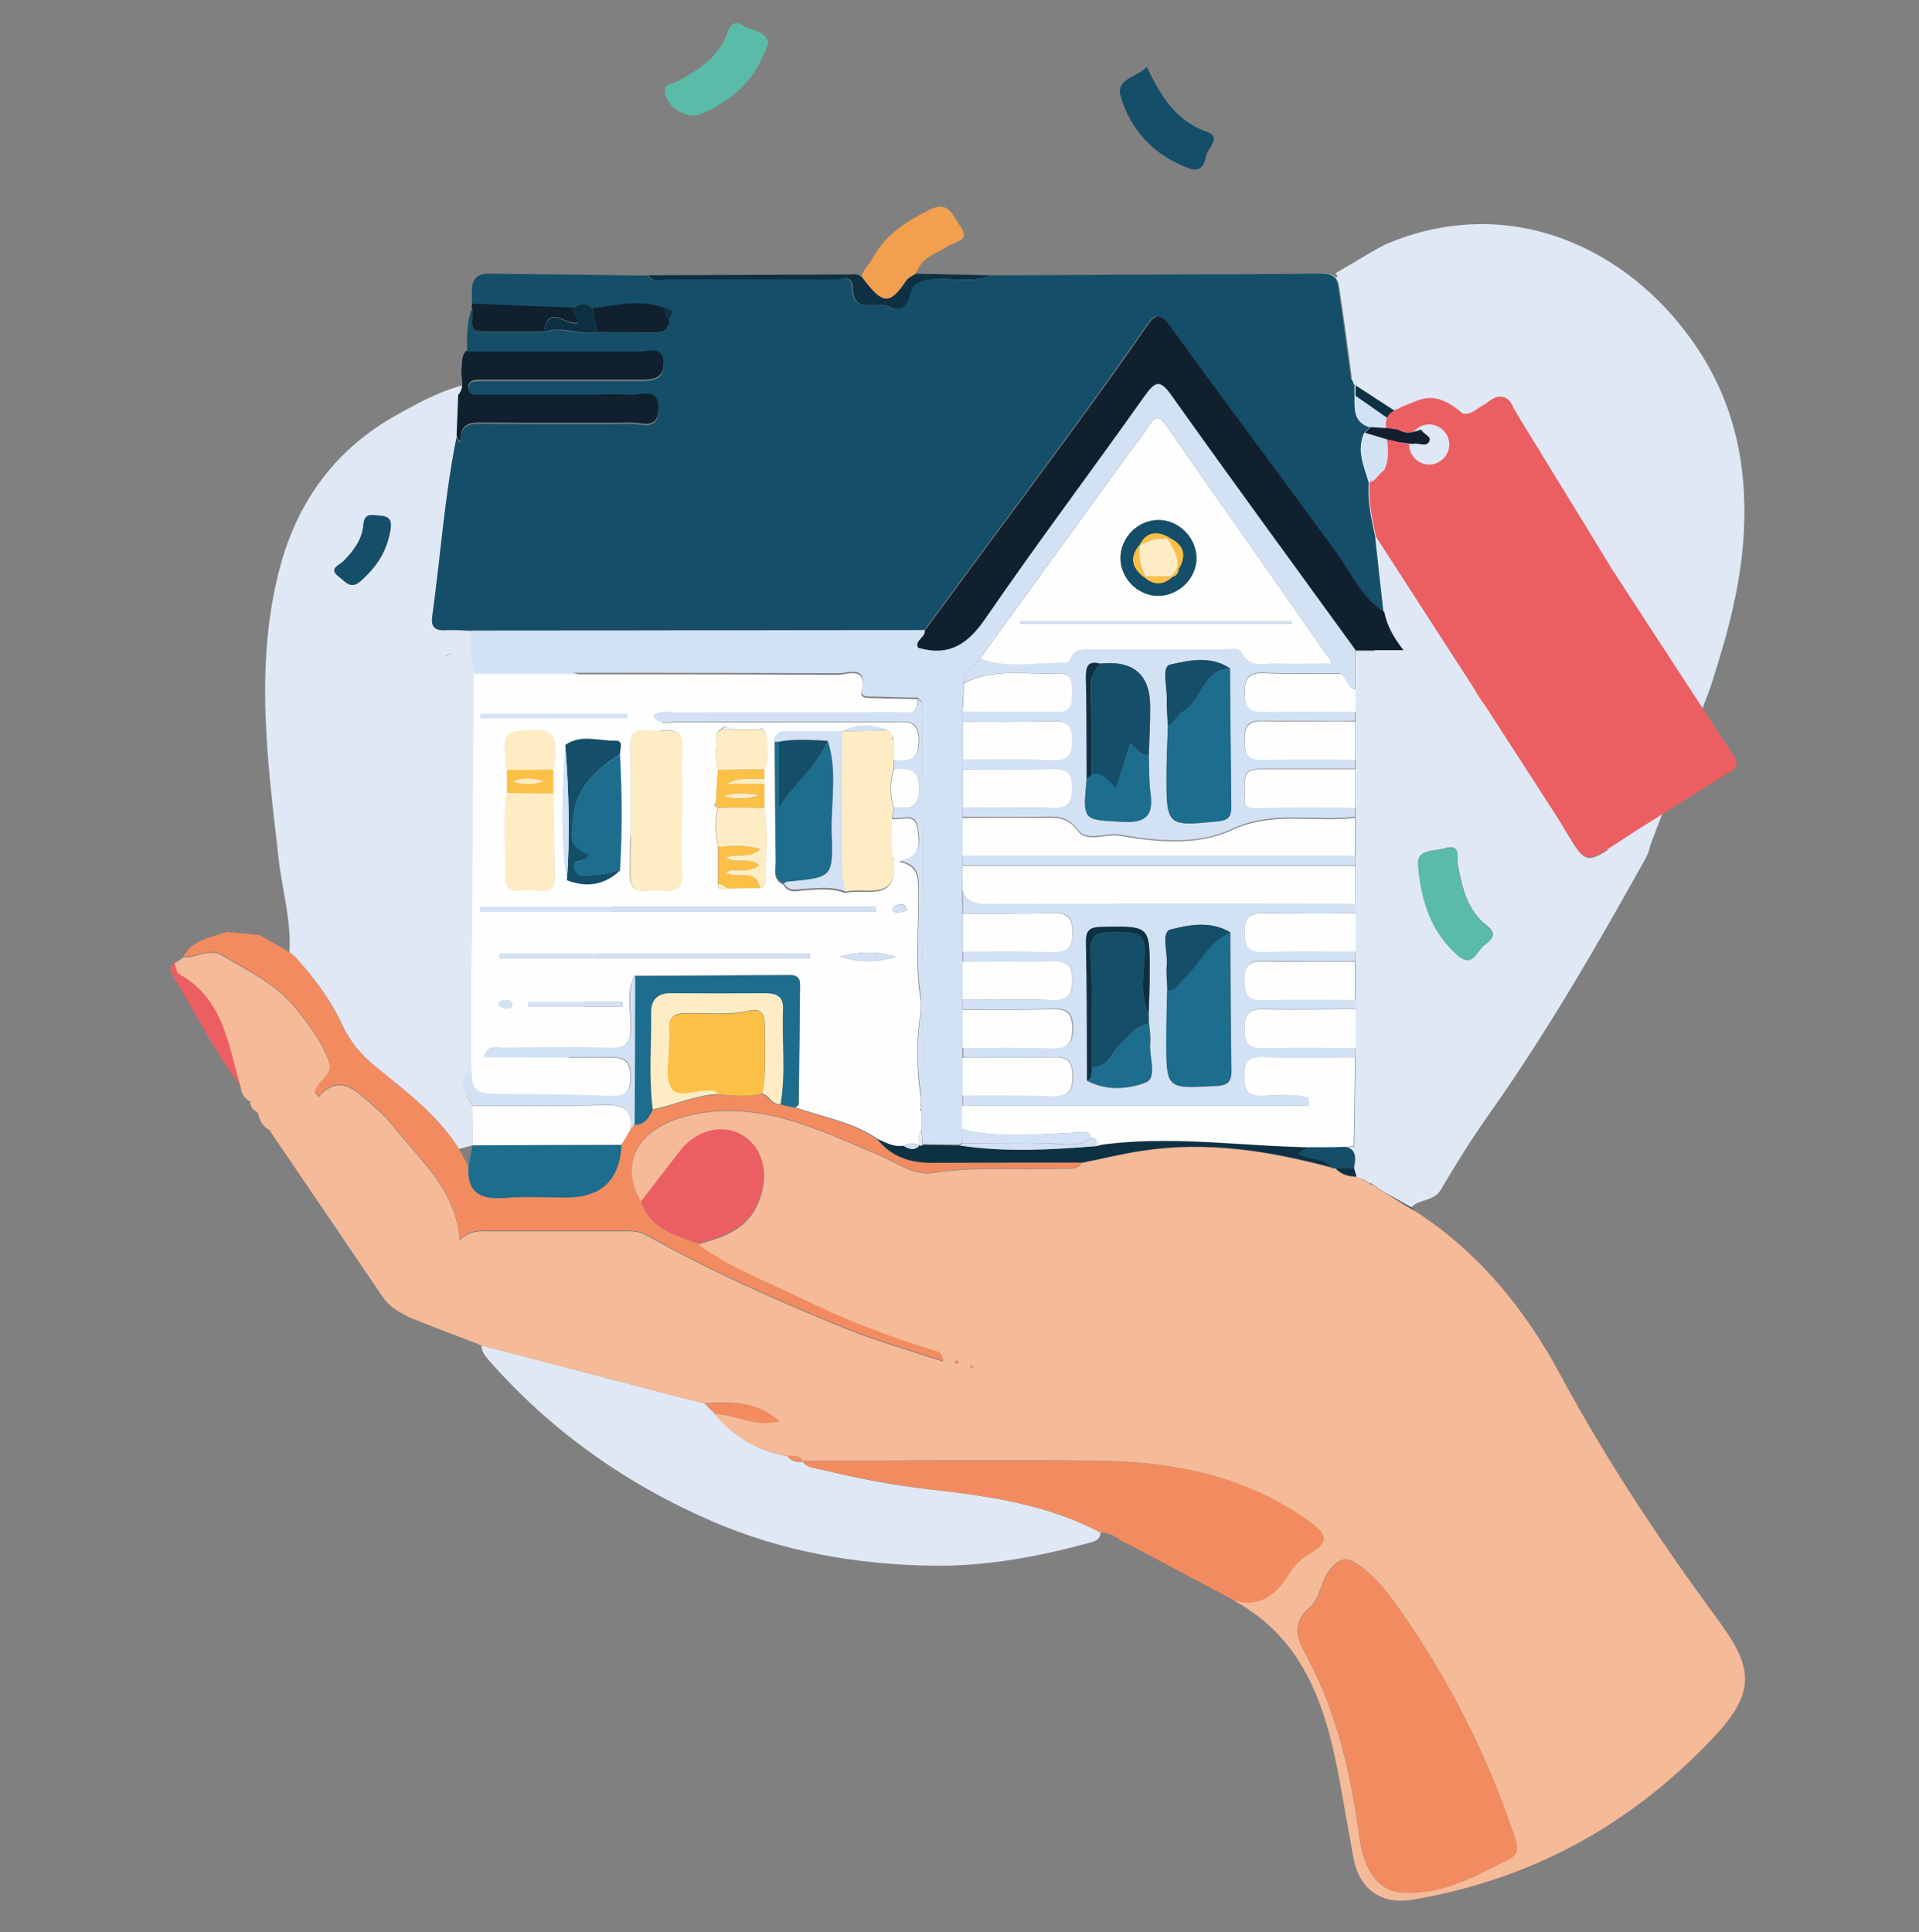 <?xml version="1.0" encoding="UTF-8"?>
<svg xmlns="http://www.w3.org/2000/svg" version="1.1" viewBox="0 0 716.6 721.6">
  <rect x="0" y="0" width="716.6" height="721.6" fill="#808080" stroke="none"/>
  <defs>
    <style>
      .cls-1 {
        fill: #dfe8f4;
      }

      .cls-2 {
        fill: #eb9f75;
      }

      .cls-3 {
        fill: #eb5f62;
      }

      .cls-4 {
        fill: #e8eeee;
      }

      .cls-5 {
        fill: #d7eaf1;
      }

      .cls-6 {
        fill: #fdfefd;
      }

      .cls-7 {
        fill: #d3e1f4;
      }

      .cls-8 {
        fill: #f29f4f;
      }

      .cls-9 {
        fill: #10202f;
      }

      .cls-10 {
        fill: #da724b;
      }

      .cls-11 {
        fill: #feecc5;
      }

      .cls-12 {
        fill: #fcc046;
      }

      .cls-13 {
        fill: #0d3043;
      }

      .cls-14 {
        fill: #154e68;
      }

      .cls-15 {
        fill: #59bba8;
      }

      .cls-16 {
        fill: #f28c60;
      }

      .cls-17 {
        fill: #f5ba98;
      }

      .cls-18 {
        fill: #1c6d8e;
      }
    </style>
  </defs>
  <!-- Generator: Adobe Illustrator 28.7.1, SVG Export Plug-In . SVG Version: 1.2.0 Build 142)  -->
  <g>
    <g id="Calque_1">
      <g>
        <path class="cls-1" d="M146,196.5c-1.2,9.4-5.5,15.2-11.2,20.4-3.8,3.4-5.7.4-8.2-1.5-4.1-3.1,0-4.2,1.5-5.7,3.9-3.9,7.1-8.1,7.6-13.7.4-4.8,3.4-3.6,6.4-3.4,3.9.2,4,2.7,3.8,4M168.8,243.9l-3.2,1.5c1-.7,2.1-1.2,3.2-1.5M249.2,263.3l-68.9-23.8c0-.8-.1-1.2-.4-3.9-4.5.2-9.1-.5-13.6-.2-4,.2-5.2-1.4-4.7-5.2,3.1-22.3,4.6-44.8,9-66.9.2-5.1,10.5-14.7,10.7-19.8-8.8-2.3-26.1,7.5-32.7,11.2-22.9,12.6-37.5,32.1-44.2,57.7-9.4,36-4.5,71.8-.4,107.9,1.3,11.8,4.8,23.3,4.1,35.3h0c.6.5,1.3,1,1.9,1.5,7,7.7,13.3,15.9,17.7,25.4,3,6.6,7.4,11.7,13.1,16.3,11.2,9.1,22.9,17.9,30.6,30.3,2.6-.7,2.4-.7,5-1.4,0-4.9,0-9.9-.1-14.8-.6-1.2-1.4-2.4-2.1-3.7,11.8-1.3,35.7-5.6,35.7-5.6l39.3-140.3Z"/>
        <path class="cls-5" d="M494.5,102.3c-41.6.4-83.2.5-124.8.6-9.2-.2-17.8,5.2-27.1,4.9.1-.6-2,5.9-1.6,5.4,51.6,0,88.7-2.6,140.3-2.4,3.8,0,10.6-3.3,17.5-7.2-.8-.9-2.1-1.4-4.3-1.4"/>
        <path class="cls-5" d="M627.1,122.6c-25.8-31.5-67-47.6-109.1-29.9-3.6,1.5-11.5,6.6-19.3,11,1.2,1.3,1.4,3.4,1.7,5.5,1.6,10.6,3,21.2,4.4,31.8.2.4.4.8.6,1.2l-30.3,21.2,66.5,138.5,72.6,19.2,24.4-64.1c6.5-20.1,12.2-40.3,12.7-61.6.7-27.1-6.7-51.5-24.2-72.7"/>
        <path class="cls-1" d="M627.1,120.9c-25.8-31.5-67-47.6-109.1-29.9-3.6,1.5-11.5,6.6-19.3,11,1.2,1.3,1.4,3.4,1.7,5.5,1.6,10.6,3,21.2,4.4,31.8.2.4.4.8.6,1.2l-30.3,21.2,66.5,138.5,72.6,19.2,24.4-64.1c6.5-20.1,12.2-40.3,12.7-61.6.7-27.1-6.7-51.5-24.2-72.7"/>
        <path class="cls-14" d="M174.4,131.3c0-5.4-.2-10.9,1.8-16,1.2,2.8-1.4,6.5,1.8,8.9.6,0,1.2,0,1.8-.1,7.7,0,15.4,0,23.2,0,6.6-2.5,13.3,1.5,19.9,0,7,0,14,0,20.9.2,3.8,0,6.3-1,5.9-5.4,2.7-2.7.6-3.3-1.7-3.8-9-3.4-18.1-1-27.1.1-2.4-2.3-4.8-2.1-7.2,0-12.5-.5-25-1-37.5-1.5.3-5.1-1.8-11.9,7.2-11.5,19.5.2,39,.5,58.5.7,2.2,3.2,5.4,1.4,8.1,1.4,20.5.2,41,0,61.5.2,2.2,0,6.5-2.5,6.6,2.9.2,10.6,9.5,4.5,14,7.3,2.9,1.8,6.6.3,7.4-4.7.9-4.9,5.2-5.6,9.7-5.8,6.7-.3,13.6,1.7,20.1-1.4,41.6-.2,83.2-.3,124.8-.6,5.5,0,5.4,3.5,5.9,6.9,1.6,10.6,3,21.2,4.4,31.8.5,1,.9,2,1.4,3h0c0,1.2,0,2.5,0,3.9,0,4.9-.5,9.9,5.7,11.8-.7.7-1.4,1.4-2.1,2.1-3,6.5,0,12.5,1.7,18.6-.5,6.9,1,13.5,2.4,20.1,1,9.3,2,18.7,3.1,28-8.2-5.4-12-14.2-17.6-21.8-20.6-28.3-41.7-56.3-62.2-84.7-4.4-6.1-6-4.2-9.3.5-8.8,12.7-17.8,25.2-26.9,37.7-18.4,25.1-37,50.1-55.5,75.2-56.4,0-112.8.2-169.2.2-3.3-.1-6.5-.4-9.8-.2-4,.2-5.2-1.4-4.7-5.2,3.1-22.3,4.6-44.8,9.1-66.9.2.5.4,1.1.8,1.6.1.2.5.2.7.3-.3-7.8,5.1-6.8,10.1-6.8,17.9,0,35.8.2,53.8,0,3.8,0,9.8,2.7,10-5,.2-8.5-6.4-5.1-10.4-5.4-5.9-.5-11.9,0-17.9,0-12.5,0-25.1,0-37.6,0-2.2,0-5.4.5-5.1-3.1.2-2.8,3-2.4,5-2.5,2.1,0,4.2,0,6.3,0,17.3,0,34.6,0,52,0,4.5,0,9.8.2,9.6-6.4-.2-6.5-5.6-4.1-8.9-4.1-21.5-.2-43,0-64.5,0"/>
        <path class="cls-1" d="M532.6,445.4c0-.3,0-.6-.2-.8,0,0-.4.1-.6.2,0,.3.1.6.3.8,0,0,.4-.1.6-.2M529.6,323.3c1.3,14.2,5.3,25,14.8,33.4,5.5,4.9,7-1.4,9.7-3.6,2.3-1.9,5.7-3.9,1.1-7.5-7.3-5.7-9.2-14.2-10.8-22.8-.5-2.5,1.3-7.8-4.6-6.1-4.4,1.3-11.1.3-10.1,6.5M516.9,228.4c-1-9.3-2-18.7-3.1-28,1.5,1,2.9,2.1,4.4,3.1l.3-.4-.3.4c.3,3.9,1.3,7.3,5.3,9h0c.5.8,1.1,1.5,1.6,2.3-.1.4,0,.8.3,1.1,2.2,5.7,4.5,11.4,9.4,15.4l.4.4c-.1,3.1,1.5,5,4.3,6h0c.1,2.5,1.2,4.5,3.6,5.7,0,.4.1.8.4,1.1.5.7,1,1.4,1.5,2.1h0c.2,2.5,1,4.6,3.7,5.4h0c1.5,5.7,4.1,10.7,9,14.3h0c.5.6,1,1.3,1.6,1.9h0c.7,1.2,1.4,2.3,2.2,3.5,0,.5.2,1,.5,1.4-.2,2.2,1.1,3.5,2.9,4.4,6.8,11.4,13.6,22.8,20.5,34.1,6.7,11,7.2,11,18.2,3.8,2.7-1.8,5.5-3.6,8.2-5.4.5.3,1.1.4,1.7.5,3.6,3.3,3.2,6,.7,10.6-18.2,32.7-36.9,65-58.5,95.5-6.3,8.9-12.1,18.2-17.6,27.6-2.7,4.6-8.1,3.4-11.1,6.7-3.3-1.9-6.7-3.8-10-5.7-.7-.4-1.3-.8-2-1.2,0,0,0,0,0,0-.7-.6-1.5-1.2-2.2-1.7-.3-.1-.7-.2-1.1-.3-.8-.5-1.6-1-2.4-1.5,0,0-.2,0-.2,0-.8-.3-1.6-.7-2.5-1-.3-1-.6-2.1-.9-3.1.7-4.1,1.2-8.1-4.9-8,1.7-2,3.3-1.9,4.9,0,.2-11.1.3-22.2.5-33.3,0-1.2,0-2.4,0-3.6,0-4.8,0-9.6,0-14.3,0-1.2,0-2.4,0-3.6,0-4.8,0-9.5,0-14.3,0-1.2,0-2.4,0-3.6,0-4.8,0-9.5,0-14.3v-3.6c0-4.8,0-9.5,0-14.3,0-1.2,0-2.4,0-3.6,0-4.8,0-9.5,0-14.3v-3.6c0-4.8,0-9.5,0-14.3,0-1.2,0-2.4,0-3.6,0-4.8,0-9.5,0-14.3v-3.6c0-2.8,0-5.6,0-8.4,0-4.9,0-9.8,0-14.7h17.9c-4.1-5.1-6.3-9.4-7.2-14.3"/>
        <path class="cls-1" d="M267,528c7.1,8.6,16.1,13.8,27,15.8,1.6,1.8,3.5,2.5,5.9,2h-.1c1.6,2.5,4.6,2.4,7,3,13.9,3.4,28,6.1,42.3,7.6,21.4,2.4,42.5,5.7,61.9,15.9-.2,2.6-1.8,3.2-4.1,3.8-19,5.2-38.3,8.8-57.9,8.6-28.7-.3-57.1-5.3-83.3-16.7-31.9-13.8-60.1-33.7-83.2-60.1-1.4-1.6-2.7-3.2-2.7-5.5,22.3,5.8,44.6,11.7,66.9,17.5,5.4,1.4,10.9,2.8,16.3,4.1,1.3,1.3,2.6,2.6,3.9,3.9"/>
        <path class="cls-16" d="M411.1,572.3c-19.4-10.2-40.5-13.5-61.9-15.9-14.3-1.6-28.3-4.3-42.3-7.6-2.5-.6-5.4-.5-7-3.2,37,0,74.1-.5,111.1,0,28,.4,54.9,5.7,78.3,22.6,6.1,4.4,8.3,7.5.3,12-3,1.7-5.8,4.5-7.6,7.4-4.9,8-10.9,12.9-20.8,10.2-12.9-6.8-25.7-13.7-38.6-20.5-1.3-.6-2.7-1.3-4-2-2.2-1.7-4.7-3-7.6-3.1"/>
        <path class="cls-16" d="M404.1,434.1c-2.2,3-5.4,1.9-8.2,2.1-15.7.7-31.5-.9-47.2,1.6-7.7,1.2-14-3.9-20.8-6.7-22.9-9.7-45.6-21.1-71.7-14.4-18.4,4.8-25.1,17.8-16.7,32,3.3,10.3,12.6,12.5,21.2,15.7,11.6,8.5,25,13.6,37.8,19.8,16.6,8.1,33.8,14.9,51.6,20.2,1,.3,1.9,1.2,2.1,3.8-12.1-4-24.4-7.5-36.2-12.2-25.4-10.3-50.5-21.5-74.5-34.9-3.2-1.8-6.3-1.6-9.5-1.6-16.1,0-32.3,0-48.4,0-4.1,0-8.3-.4-12,3.4-1.3-18.9-14.6-29.6-24.5-42.3-2.5-3.3-5.7-6.1-8.9-8.9-5.8-5.2-11.7-10.9-19.2-2.3-.8-1-1.4-1.5-1.4-1.9.6-4.4,7.2-6.2,5.2-11.5-3-7.9-8-14.5-13.4-20.9-7.1-8.3-17-12.9-26.2-18.4-5.2-3.2-9.8.9-14.7.5,3.5-6.5,10.3-7.1,16.3-9.2,4,.4,8.1.8,12.1,1.2,3.7,2.1,7.4,4.2,11.1,6.3h0c.6.5,1.3,1,1.9,1.5,7,7.7,13.3,15.9,17.7,25.4,3,6.6,7.4,11.7,13.1,16.3,13.1,10.6,26.8,20.8,34.1,36.9-.6,10.4,5.1,12.6,14.2,11.7,7.3-.7,14.8-.1,22.2-.1q19.9,0,20.7-19.7c1.1-1.9,2.2-3.8,3.4-5.6.4-.6.9-1.3,1.3-1.9,4,.3,5.6-2.5,7-5.4,8.3-1.8,16.2-5.5,24.9-5.8,5.3.5,10.5,1,15.8-.2,2.8.4,3.6,4.4,6.9,3.9,1.8.4,3.7.8,5.5,1.2,10.4,3.6,21.5,5.4,30.8,11.8,5.1,6.5,12.1,8.9,20.1,8.8,18.7,0,37.5,0,56.2-.1"/>
        <path class="cls-9" d="M174.4,131.3c21.5,0,43-.1,64.5,0,3.3,0,8.7-2.4,8.9,4.1.2,6.6-5.1,6.4-9.6,6.4-17.3,0-34.6,0-52,0-2.1,0-4.2,0-6.3,0-2,0-4.7-.3-5,2.5-.3,3.7,2.9,3.1,5.1,3.1,12.5,0,25.1,0,37.6,0,6,0,12-.4,17.9,0,4,.3,10.6-3.1,10.4,5.4-.2,7.7-6.2,5-10,5-17.9.2-35.8,0-53.8,0-5,0-10.4-.9-10.1,6.8-.2,0-.6-.1-.7-.3-.3-.5-.5-1.1-.8-1.6.2-5.1.4-10.1.6-15.2h0c2-2.3,1.6-5,1.2-7.6,0-.6,0-1.2,0-1.8.4-2.5-.2-5.2,1.9-7.2"/>
        <path class="cls-8" d="M342.7,100.7c-.4.5-.6,1-.7,1.6-1.2.8-2.7,1.4-3.5,2.5-6.2,9.2-8.7,9.2-16.1-.5-1.7-2.2,1-3.6,3.9-8.6,4.7-8.4,12.5-13.2,20.9-17.4,7.3-3.7,8.6,2.5,11.4,6.2,4,5.4-1.8,5.6-4.2,7.2-4.1,2.8-9.4,3.9-11.7,9"/>
        <path class="cls-15" d="M286.9,16c-1.7,4.8-3.7,9.1-6.6,12.9-4.9,6.3-11.3,10.6-18.5,13.7-5.3,2.3-13.1-2.7-13.5-8.3-.2-3,2.5-2.9,4.2-3.7,8.3-4.4,16.1-9.3,19.3-18.9,1-2.9,2.9-3.9,5.5-2.3,3.3,2.1,8.4,1.7,9.7,6.6"/>
        <path class="cls-14" d="M428.2,24.9c5.2,10.8,10.7,20.2,22.6,24.4,5.6,2,.1,6-.4,8.9-.6,3-1.7,6.4-6.6,4.6-12.8-4.8-21.5-14-25.3-26.8-2-6.7,6.3-7.1,9.8-11.1"/>
        <path class="cls-9" d="M203,123.9c-7.7,0-15.4,0-23.2,0-.7-.9-1.3-.9-1.8.1-3.2-2.4-.7-6-1.8-8.9-.2-.6,0-1.2.2-1.7,12.5.5,25,1,37.5,1.5.6,1.8,1.2,3.7,1.8,5.5h0c-4.2,1.4-10.9-7.3-12.6,3.4"/>
        <path class="cls-3" d="M65.3,359.4c.5,1.3.7,3.4,1.6,3.9,16.8,9.2,18.4,26.6,23.1,42.3-9.9-12.7-16.9-27.3-25.3-40.9-1-1.7-2.1-3.9.6-5.4"/>
        <path class="cls-13" d="M516.9,445.2c3.3,1.9,6.7,3.8,10,5.7.5.4,1,.9,1.4,1.3-3.9-2.3-7.6-4.7-11.4-7"/>
        <path class="cls-10" d="M179.9,502.4s0,0,0,0c0,0,0,0,0,0h0Z"/>
        <path class="cls-10" d="M299.9,545.7c0,0,0,0,0-.1h0,.1Z"/>
        <path class="cls-17" d="M563.6,694.2c-12.2,6-23.9,13.1-38.3,12.5-9.8.4-15.8-7.3-17.6-20.4-3.2-23.5-8.3-46.5-19.7-67.7-3.3-6.1-6.4-12.1,1.3-18.6,4-3.4,3.8-10.7,8.3-15,3-2.8,5-3.8,9-1.1,7.2,4.7,12.1,11.5,16.8,18.2,18,25.9,32.1,53.7,42.1,83.7,1.2,3.5,1.9,6.4-2,8.3M362.7,511c-.2-.3-.3-.6-.5-.9.3,0,.6-.2.8,0,.2,0,.3.4.4.6-.2.1-.4.3-.6.4M357.2,509.2c-.8-.2-.9-.6-.2-1.1.2-.1.6,0,.8.2.1,0,.1.4.2.6-.2,0-.5.3-.7.3M643,606.9c-22-29.8-42.5-60.4-60.1-93.1-13.2-24.6-30.6-46.2-54.6-61.6-3.8-2.3-7.6-4.6-11.4-6.9-.7-.4-1.3-.8-2-1.2h0c-.7-.6-1.5-1.2-2.2-1.7-.6,0-.9,0-1.1-.3-.8-.5-1.6-1-2.4-1.5h-.2c-.8-.4-1.6-.7-2.5-1.1-3,0-5.7-.8-7.8-3.1h-.8c0,.1-.7-.3-.7-.3-23.1-6.2-46.4-9.9-70.4-6.3-7.6,1.1-15.1,3-22.7,4.5-2.2,3-5.4,1.9-8.2,2.1-15.7.7-31.5-.9-47.2,1.6-7.7,1.2-14-3.9-20.8-6.7-22.9-9.7-45.6-21.1-71.7-14.4-18.4,4.8-25.1,17.8-16.7,32,4.9-6.3,9.7-12.6,14.5-18.8,6.1-7.9,16.1-10.4,23.5-5.8,7.9,4.9,9.7,14.8,5.9,24.4-4.2,10.7-13.3,13.3-22.7,16,11.6,8.5,25,13.6,37.8,19.8,16.6,8.1,33.8,14.9,51.6,20.2,1,.3,1.9,1.2,2.1,3.8-12.1-4-24.4-7.5-36.2-12.2-25.4-10.3-50.5-21.5-74.5-34.9-3.2-1.8-6.3-1.6-9.5-1.6-16.1,0-32.3,0-48.4,0-4.1,0-8.3-.4-12,3.4-1.3-18.9-14.6-29.6-24.5-42.3-2.5-3.3-5.7-6.1-8.9-8.9-5.8-5.2-11.7-10.9-19.2-2.3-.8-1-1.4-1.5-1.4-1.9.6-4.4,7.2-6.2,5.2-11.5-3-7.9-8-14.5-13.4-20.9-7.1-8.3-17-12.9-26.2-18.4-5.2-3.2-9.8.9-14.7.5-1.1.8-2.2,1.5-3.3,2.3.5,1.3.7,3.4,1.6,3.9,16.8,9.2,18.4,26.6,23.1,42.3,0,0,0,.1,0,.1.2,2.4,1.4,4.1,3.5,5.2,0,0,0,.1,0,.1,0,1.8,1,3,2.6,3.9,0,0,.4.6.4.6.6,2.6,1.7,4.8,4.2,6.1,14.1,20.8,28.2,41.5,42.3,62.3,2.1,3.1,4.9,5,8.1,6.6.5.3,1,.6,1.5,1,0,0,.2,0,.2,0,3.6,1.4,7.3,2.9,10.9,4.3,4.8,1.8,9.6,3.7,14.4,5.5.5.2,1.1.5,1.6.7,22.3,5.8,44.6,11.7,66.9,17.5,5.4,1.4,10.9,2.8,16.3,4.1,14.5-.9,20.6.5,28.1,6.6-8.5,2.6-16.1-2.4-24.2-2.7,7.1,8.6,16.1,13.8,27,15.8,2.1.1,4.5-.5,5.8,1.8,37,0,74.1-.5,111.1,0,28,.4,54.9,5.7,78.3,22.6,6.1,4.4,8.3,7.5.3,12-3,1.7-5.8,4.5-7.6,7.4-4.9,8-10.9,12.9-20.8,10.2,27.3,15,34.8,41.4,39.8,69.2,1.6,9.1,3.2,18.2,4.9,27.3,2.2,11.5,10.6,17.2,22.1,15.2,44.1-7.5,81.3-27.8,112-60.3,15-15.9,15.9-25.2,3.1-42.5"/>
        <path class="cls-2" d="M628.4,298.8c.3-2.1,1.7-2.4,3.5-2.3-1.2.8-2.3,1.5-3.5,2.3"/>
        <path class="cls-2" d="M639.3,291.5c.3-2.3,1.9-2.3,3.6-2-1.2.7-2.4,1.3-3.6,2"/>
        <path class="cls-5" d="M178.3,501.7c.5.3,1.1.5,1.6.8-.5-.2-1.1-.5-1.6-.8"/>
        <path class="cls-2" d="M640.7,272.9c-.5-.7-1-1.4-1.6-2,.5.7,1,1.4,1.6,2"/>
        <path class="cls-2" d="M623,302.1c.3-1.3,1.1-1.8,2.3-1.6-.8.5-1.6,1.1-2.3,1.6"/>
        <path class="cls-16" d="M525.4,706.7c-9.8.4-15.8-7.3-17.6-20.3-3.2-23.5-8.3-46.5-19.7-67.7-3.3-6.1-6.4-12.1,1.3-18.6,4-3.4,3.8-10.7,8.3-15,3-2.8,5-3.8,9-1.1,7.2,4.7,12.1,11.5,16.8,18.2,18,25.9,32.1,53.7,42.1,83.7,1.2,3.5,1.9,6.4-2,8.3-12.2,6-23.9,13.1-38.3,12.5"/>
        <path class="cls-3" d="M260.6,464.3c-8.6-3.2-17.9-5.4-21.2-15.7,4.9-6.3,9.7-12.6,14.5-18.8,6.1-7.9,16.1-10.4,23.5-5.8,7.9,4.9,9.7,14.8,5.9,24.4-4.2,10.7-13.3,13.3-22.7,16"/>
        <path class="cls-13" d="M404.1,434.1c-18.7,0-37.5,0-56.2.1-8.1,0-15-2.3-20.2-8.8,3.1,1.4,6.1,3.1,9.7,2.5,2,1.2,4,2,5.9-.1v-.3c0,0,.6.4.6.4l.7-.3c4.6,0,9.3.1,13.9.2,16.9,2.5,33.8,1.6,50.8.2.6-.1,1.2-.2,1.8-.4,31.5-4.3,63,2.5,94.6.6-1.6-2-3.3-2-4.8,0-5,.6-10.7-1.9-16,2.6,4.3,2.6,9.5,1.3,12.4,5.1-23.1-6.2-46.4-9.9-70.4-6.3-7.6,1.1-15.1,3-22.7,4.5"/>
        <path class="cls-16" d="M267,528c-1.3-1.3-2.6-2.6-3.9-3.9,14.5-.9,20.6.5,28.1,6.6-8.5,2.6-16.1-2.4-24.2-2.7"/>
        <path class="cls-14" d="M497.1,435.9c-2.9-3.8-8.1-2.5-12.4-5.1,5.3-4.5,11-2,16-2.6,6,0,5.5,3.9,4.8,8-2.3,0-4.6,0-6.9,0h-.8c0,.1-.7-.3-.7-.3Z"/>
        <path class="cls-13" d="M498.7,436.2c2.3,0,4.6,0,6.9,0,.3,1,.6,2.1.9,3.1-3,0-5.7-.8-7.8-3.1"/>
        <path class="cls-16" d="M299.9,545.7c-2.4.5-4.3-.1-5.9-2,2.1.1,4.6-.6,5.9,2"/>
        <path class="cls-16" d="M363.3,510.6c-.2.1-.4.3-.6.4-.2-.3-.3-.6-.5-.9.3,0,.6-.2.8,0,.2,0,.3.4.4.6"/>
        <path class="cls-16" d="M358,509c-.2,0-.5.3-.7.3-.8-.2-.9-.6-.2-1.1.2-.1.6,0,.8.2.1,0,.1.4.2.6"/>
        <path class="cls-13" d="M511.5,441.9c.4,0,.7.2,1.1.3-.6,0-1,0-1.1-.3"/>
        <path class="cls-13" d="M509,440.3s.2,0,.2,0c0,0-.2,0-.2,0"/>
        <path class="cls-13" d="M514.8,443.9s0,0,0,0c0,0,0,0,0,0"/>
        <path class="cls-7" d="M175.7,243c.1-2.5.3-5,.4-7.5,56.4,0,112.8-.2,169.2-.2.5,2.7-4,3.9-2.5,6.5,11.8,3.4,18.7-1.6,25.2-11.1,19.3-28,39.7-55.1,59.3-82.9,4-5.7,5.8-6.4,10.2-.1,22.6,31.8,45.7,63.3,68.6,94.9,0,4.9,0,9.8,0,14.7-3.3-.6-3.2-4.4-5.7-5.8-.4-1.8-1.5-2.9-3.1-3.7-.2-.6-.3-1.2-.5-1.7-.5-.6-1-1.2-1.5-1.8-19.8-28.2-39.6-56.4-59.2-84.7-2.7-4-4.5-5-7.4-.3-2.8,4.5-6.2,8.7-9.4,13-17.8,24.5-35.5,49-53.3,73.5-2.2,3-6.5,4.6-6.1,9.3-.2,3.5-.3,7-.5,10.5,0,1.3,0,2.5,0,3.8,0,4.7,0,9.4,0,14.1,0,1.3,0,2.5,0,3.8,0,4.7,0,9.4,0,14.1,0,1.3,0,2.5,0,3.8,0,4.7,0,9.4,0,14.1,0,1.3,0,2.5,0,3.8,0,3,0,5.9-.1,8.9,0,3,0,6,.1,9,0,4.7,0,9.4,0,14.1,0,1.3,0,2.5,0,3.8v14.1c0,1.3,0,2.5,0,3.8,0,4.7,0,9.4,0,14.1,0,1.3,0,2.5,0,3.8,0,4.7,0,9.4,0,14.1,0,1.3,0,2.5,0,3.8,0,2.9,0,5.9,0,8.8,0,1.7,0,3.4,0,5.1-.3.3-.6.6-.9.9-4.6,0-9.3-.1-13.9-.2-.2-1.9-.4-3.8-.5-5.7,0-2.4,0-4.9,0-7.3.3-.6.2-1.2-.2-1.7,0-1.3,0-2.6,0-3.9,1-10.6,1-21.2,0-31.8,0-1.3,0-2.7,0-4,1.3-36.8.5-73.6.4-110.3,0-.7-1-1.3-1.5-2-5.4-.1-10.7-.2-16.1-.4-1.9,0-5.5.4-4.9-2.2,2.4-9.9-5-6.4-8.8-6.5-45.3-.2-90.7-.1-136-.2-.4-2.9-.9-5.7-1.3-8.6"/>
        <path class="cls-9" d="M506.2,242.7c-22.9-31.6-46-63.1-68.6-94.9-4.4-6.2-6.1-5.6-10.2.1-19.6,27.7-40.1,54.9-59.3,82.9-6.5,9.5-13.4,14.5-25.2,11.1-1.5-2.7,2.9-3.9,2.5-6.5,18.5-25.1,37.1-50.1,55.5-75.2,9.1-12.5,18.2-25,26.9-37.7,3.3-4.7,4.9-6.6,9.3-.5,20.5,28.4,41.6,56.4,62.2,84.7,5.5,7.6,9.3,16.5,17.6,21.8,1,4.9,3.2,9.2,7.2,14.3h-17.9Z"/>
        <path class="cls-13" d="M242.1,102.8c24.9-.1,49.9-.2,74.8-.3,1.9,0,3.8-.6,5.5,1.7,7.4,9.7,9.9,9.7,16.1.5.8-1.1,2.3-1.7,3.5-2.5,9.2.2,18.4.4,27.6.6-6.5,3.1-13.4,1-20.1,1.4-4.5.2-8.8.9-9.7,5.8-.9,5-4.5,6.5-7.4,4.7-4.5-2.8-13.8,3.3-14-7.3-.1-5.4-4.3-2.9-6.6-2.9-20.5-.2-41,0-61.5-.2-2.7,0-5.9,1.8-8.1-1.4"/>
        <path class="cls-9" d="M249.8,118.8c.3,4.3-2.1,5.5-5.9,5.4-7-.2-14-.1-20.9-.2-.6-3-1.3-5.9-1.9-8.9,9-1.1,18-3.5,27.1-.1-.1,1.6.1,3,1.7,3.8"/>
        <path class="cls-7" d="M518.7,164.3c0,2.2-.1,4.4-.2,6.6-.2.5-.1,1.1.2,1.6-.3,2.5-2.7,3.4-3.9,5.2-.6.6-1.2,1.3-1.8,1.9,0,0,0,0,0,0-.6,0-1.2.2-1.5.7-1.7-6.1-4.7-12.1-1.7-18.6,3,.9,6,1.8,9,2.7"/>
        <path class="cls-13" d="M221.1,115.1c.6,3,1.3,5.9,1.9,8.9-6.6,1.4-13.3-2.6-19.9,0,1.7-10.7,8.5-2,12.6-3.3.3.1.5.3.8.4-.3-.1-.5-.3-.8-.4-.6-1.8-1.2-3.7-1.8-5.5,2.4-2.1,4.8-2.3,7.2,0"/>
        <path class="cls-7" d="M518.3,160c-2.2-.1-4.3-.3-6.5-.4-6.2-1.9-5.8-6.9-5.7-11.8,4.1,2.9,8.2,5.7,12.3,8.6,0,1.2,0,2.4-.1,3.6"/>
        <path class="cls-13" d="M518.5,156.4c-4.1-2.9-8.2-5.7-12.3-8.6,0-1.3,0-2.6,0-3.9,4.9,3.2,9.7,6.3,14.6,9.5,0,1.6.2,3.3-2.3,3"/>
        <path class="cls-13" d="M249.8,118.8c-1.5-.9-1.8-2.2-1.7-3.8,2.2.5,4.3,1.1,1.7,3.8"/>
        <path class="cls-13" d="M504.8,140.9c.5,1,.9,2,1.4,3-.5-1-.9-2-1.4-3"/>
        <path class="cls-13" d="M178,124.1c.6-1,1.2-1.1,1.8-.1-.6,0-1.2,0-1.8.1"/>
        <path class="cls-7" d="M435.9,369.9c-.1,6.2-.3,12.5-.3,18.7,0,18.1,0,18,18.5,17,4.1-.2,5.8-1.3,5.8-5.6-.3-17.2-.3-34.4-.4-51.7-7.2-4.5-15.4-3-22.4-1.1-3.6.9-1,8.5-1.4,13.1-.3,3.2.1,6.5.2,9.7M405.9,403.6c7.2,3.9,15.4,3.2,21.9.7,4.5-1.7,1.2-9.7,1.7-14.9.2-2.3-.2-4.7-.4-7.1,0-1.2,0-2.5-.1-3.7.1-5,.4-10.1.4-15.1,0-17.8,0-17.7-17.7-17.3-4.5,0-6.2,1-6.1,5.9.4,17.2.3,34.4.4,51.6M359.5,377.1c0-1.3,0-2.5,0-3.8,11.3,0,22.6-.1,33.8.2,5.5.2,7.2-2,7.2-7.3,0-5.3-1.6-7.5-7.1-7.3-11.3.4-22.6.2-33.8.2,0-1.3,0-2.5,0-3.8,11.3,0,22.6-.1,33.8.2,5.5.2,7.2-2,7.2-7.3,0-5.3-1.6-7.5-7.2-7.3-11.3.4-22.6.2-33.8.2,0-3,0-6-.1-9,1.8,5.3,5.9,5.4,10.6,5.4,45.4-.1,90.7,0,136.1-.1v3.6c-11.6,0-23.1.2-34.7-.1-5.1-.1-6.7,1.9-6.7,6.8,0,4.8.6,7.9,6.6,7.7,11.5-.3,23.1-.1,34.7-.1,0,1.2,0,2.4,0,3.6-11.6,0-23.1.1-34.7-.1-5.1-.1-6.7,1.9-6.6,6.8,0,4.8.6,7.9,6.7,7.7,11.5-.3,23.1-.1,34.7-.1,0,1.2,0,2.4,0,3.6-11.6,0-23.1.2-34.7,0-5.1-.1-6.7,1.9-6.7,6.8,0,4.8.6,7.9,6.6,7.7,11.5-.3,23.1-.1,34.7-.1,0,1.2,0,2.4,0,3.6-11.6,0-23.3.2-34.9-.1-5.5-.1-6.4,2.6-6.4,7.2,0,4.4.5,7.5,6.2,7.4,5.9,0,12-1,17.8.7,0,1,0,1.9,0,2.9h-129.2c0-1.3,0-2.5,0-3.8,11.3,0,22.6-.1,33.9.2,5.5.2,7.2-1.9,7.2-7.3,0-5.3-1.6-7.5-7.1-7.3-11.3.4-22.6.2-33.9.2,0-1.3,0-2.5,0-3.8,11.3,0,22.6-.1,33.8.2,5.5.2,7.2-2,7.2-7.3,0-5.3-1.6-7.5-7.1-7.3-11.3.4-22.6.2-33.8.2"/>
        <path class="cls-7" d="M436.1,271.1c-.2,6.2-.5,12.4-.5,18.7,0,18.7.3,18.9,19.3,16.9,4-.4,4.9-1.9,4.9-5.5-.3-17.2-.4-34.4-.5-51.6-7.1-4.9-15.3-3-22.4-1.4-3.2.7-1,8.6-1.2,13.2-.1,3.2.2,6.5.4,9.7M405.8,290.8c-1.5,15.9-1.5,15.3,13.4,16.1,9,.5,11.5-2.5,10.4-10.9-.7-4.7-.5-9.4-.6-14.1.2-5.9.5-11.8.5-17.7q.2-18.3-18.6-16.4c-4.6-1.3-5.5,1-5.4,5,.2,12.6.2,25.3.3,37.9M359.5,305.4c0-1.3,0-2.5,0-3.8,11.3,0,22.6-.1,33.8.2,5.6.2,7.1-2,7.1-7.3,0-5.3-1.6-7.5-7.2-7.3-11.3.4-22.6.2-33.8.2,0-1.3,0-2.5,0-3.8,11.3,0,22.6-.1,33.8.2,5.6.2,7.1-2,7.1-7.3,0-5.3-1.6-7.5-7.1-7.3-11.3.4-22.6.2-33.8.2,0-1.3,0-2.5,0-3.8,11.6,0,23.2-.1,34.9.2,5.8.1,6.1-3.2,6-7.4,0-3.9-.2-7.3-5.5-7-11.7.6-23.8-2.1-34.9,3.7-.4-4.7,3.9-6.3,6.1-9.3,10.3,4.1,21,1.3,31.5,1.7.7,0,1.9-.7,2.1-1.3,1.7-4.6,5.5-3.8,9-3.8,16.1,0,32.1,0,48.2,0,2.3,0,5.7-1,6.7,1.1,2.9,5.8,7.9,4.1,12.4,4.2,7.1.1,14.3,0,21.4,0,1.6.8,2.7,2,3.1,3.7-9.5,0-19.1.2-28.6-.2-5.7-.2-7,2.2-7.1,7.4,0,5.5,2,7.3,7.3,7.1,11.3-.3,22.7-.1,34-.1,0,1.2,0,2.4,0,3.6-11.6,0-23.1.1-34.7-.1-5.1-.1-6.7,1.9-6.6,6.8,0,4.8.6,7.9,6.6,7.7,11.5-.4,23.1-.1,34.7-.1,0,1.2,0,2.4,0,3.6-11.9,0-23.8,0-35.7,0-7.7,0-4.9,5.7-5.5,9.6-.7,4.4,1.1,5.1,5.5,4.9,11.9-.5,23.8-.2,35.7-.2,0,1.2,0,2.4,0,3.6-15.3,1.9-30.6-2.7-46.3,4.7-12.2,5.8-27.5,4.5-41.4,2-5.5-1-12.4,3-16.1-2.1-4.1-5.6-9-4.6-14.1-4.6-9.5,0-19.1,0-28.6,0"/>
        <path class="cls-6" d="M359.5,412.9h129.2c0-1,0-1.9,0-2.9-5.8-1.7-11.9-.8-17.8-.7-5.7,0-6.1-3-6.2-7.4,0-4.6.9-7.3,6.4-7.2,11.6.3,23.3.1,34.9.1-.1,11.1-.3,22.2-.5,33.3-31.5,1.9-63-5-94.6-.6-.6-.7-1.2-1.5-1.8-2.2-.5-.2-1.1-.3-1.7-.4-.6-2.9-2.4-2.1-4.7-2-14.5.6-29.1,2.4-43.5-1.2,0-2.9,0-5.9,0-8.8"/>
        <path class="cls-6" d="M506.1,337.5c-45.4,0-90.7,0-136.1.1-4.7,0-8.9-.1-10.6-5.4,0-3,0-5.9.1-8.9,48.9,0,97.7,0,146.6,0,0,4.8,0,9.5,0,14.3"/>
        <path class="cls-6" d="M359.5,305.4c9.5,0,19.1-.2,28.6,0,5.1,0,10-1,14.1,4.6,3.7,5.1,10.6,1.1,16.1,2.1,13.9,2.5,29.2,3.7,41.4-2,15.7-7.4,31-2.8,46.3-4.7,0,4.8,0,9.5,0,14.3-48.9,0-97.7,0-146.6,0,0-4.7,0-9.4,0-14.1"/>
        <path class="cls-15" d="M529.6,323.3c-1-6.2,5.8-5.2,10.1-6.5,6-1.8,4.2,3.5,4.6,6.1,1.6,8.6,3.5,17.1,10.8,22.8,4.6,3.6,1.2,5.7-1.1,7.5-2.7,2.2-4.1,8.4-9.7,3.6-9.5-8.4-13.5-19.3-14.8-33.4"/>
        <path class="cls-6" d="M506.1,301.6c-11.9,0-23.8-.3-35.7.2-4.4.2-6.2-.5-5.5-4.9.6-3.9-2.2-9.7,5.5-9.6,11.9,0,23.8,0,35.7,0v14.3"/>
        <path class="cls-6" d="M506.1,355.4c-11.6,0-23.1-.2-34.7.1-6,.2-6.6-2.9-6.6-7.7,0-4.9,1.6-6.9,6.7-6.8,11.5.3,23.1,0,34.7.1,0,4.8,0,9.5,0,14.3"/>
        <path class="cls-6" d="M506.1,391.3c-11.6,0-23.1-.2-34.7.1-6,.2-6.6-2.9-6.6-7.7,0-4.9,1.6-6.9,6.7-6.8,11.6.3,23.1,0,34.7,0,0,4.8,0,9.6,0,14.3"/>
        <path class="cls-6" d="M506.1,283.7c-11.6,0-23.1-.2-34.7.1-6,.2-6.6-2.9-6.6-7.7,0-4.9,1.5-6.9,6.6-6.8,11.5.3,23.1,0,34.7.1,0,4.8,0,9.5,0,14.3"/>
        <path class="cls-6" d="M506.1,373.4c-11.6,0-23.1-.2-34.7.1-6,.2-6.6-2.9-6.7-7.7,0-4.9,1.5-6.9,6.6-6.8,11.5.3,23.1,0,34.7.1,0,4.8,0,9.5,0,14.3"/>
        <path class="cls-6" d="M506.1,265.8c-11.3,0-22.7-.2-34,.1-5.4.1-7.4-1.6-7.3-7.1,0-5.2,1.4-7.6,7.1-7.4,9.5.4,19.1.2,28.6.2,2.5,1.4,2.4,5.2,5.7,5.8,0,2.8,0,5.6,0,8.4"/>
        <path class="cls-7" d="M359.5,319.5c48.9,0,97.7,0,146.6,0v3.6c-48.9,0-97.7,0-146.6,0,0-1.3,0-2.5,0-3.8"/>
        <path class="cls-2" d="M548.7,251.9c8.7,1.2,5.7,9.7,9,14.3-4.9-3.6-7.5-8.6-9-14.3"/>
        <path class="cls-2" d="M525.6,215.7c6.1,3.3,8,9.2,9.4,15.4-4.9-4.1-7.2-9.7-9.4-15.4"/>
        <path class="cls-2" d="M518.2,203.4c3,2.3,5.7,4.7,5.3,9-4-1.7-5-5.1-5.3-9"/>
        <path class="cls-2" d="M535.4,231.6c3.1.8,5,2.4,4.3,6-2.9-1-4.4-2.9-4.3-6"/>
        <path class="cls-2" d="M539.7,237.5c3.3.6,4.2,2.7,3.6,5.8-2.4-1.2-3.4-3.2-3.6-5.8"/>
        <path class="cls-2" d="M545.1,246.4c2.7.8,3.1,3.2,3.7,5.4-2.7-.8-3.5-2.9-3.7-5.4"/>
        <path class="cls-2" d="M562,273c1.8.9,3,2.2,2.9,4.4-1.8-.9-3-2.2-2.9-4.4"/>
        <path class="cls-2" d="M559.3,268.1c2.2.2,2.3,1.7,2.2,3.4-.7-1.1-1.4-2.3-2.2-3.4"/>
        <path class="cls-6" d="M532.6,445.4c-.2,0-.6.2-.6.2-.2-.2-.2-.5-.3-.8.2,0,.6-.2.6-.2.2.2.2.5.2.8"/>
        <path class="cls-2" d="M543.7,244.3c.5.7,1,1.4,1.5,2.1-.5-.7-1-1.4-1.5-2.1"/>
        <path class="cls-2" d="M523.7,212.4c1.2.2,1.7,1,1.6,2.3-.5-.8-1.1-1.5-1.6-2.3"/>
        <path class="cls-2" d="M557.7,266.1c1.1.2,1.7.8,1.6,1.9-.5-.6-1.1-1.3-1.6-1.9"/>
        <path class="cls-2" d="M567.4,158.1c-3.5-.9-3.9-3.7-4.1-6.6,3.2,1.1,3.5,3.9,4.1,6.6"/>
        <path class="cls-2" d="M575.1,169.1c-1.3-.2-2.2-.8-2.3-2.3,1.3.3,2.4.7,2.3,2.3"/>
        <path class="cls-2" d="M572.9,166.9c-2-.5-2.2-1.9-2-3.6,1.4.8,1.9,2.1,2,3.6"/>
        <path class="cls-6" d="M635.1,260.6c-.6-.6-1.3-1.3-1.9-1.9.6.6,1.3,1.3,1.9,1.9"/>
        <path class="cls-2" d="M577.8,174.3c-.5-.7-1-1.4-1.5-2.2.5.7,1,1.4,1.5,2.2"/>
        <path class="cls-2" d="M568.9,160c-.5-.7-1.1-1.3-1.6-2,.5.7,1.1,1.3,1.6,2"/>
        <path class="cls-2" d="M513.1,179.5c.6-.6,1.2-1.3,1.8-1.9-.6.6-1.2,1.3-1.8,1.9"/>
        <path class="cls-8" d="M572.8,166.8s0,0,0,0c0,0,0,0,0,0,0,0,0,0,0,0"/>
        <path class="cls-8" d="M539.7,237.6s0,0,0,0h0s0,0,0,0"/>
        <path class="cls-8" d="M567.3,158s0,0,0,0c0,0,0,0,0,0,0,0-.1,0-.1,0"/>
        <path class="cls-2" d="M518.7,172.5c-.3-.5-.4-1-.2-1.6.3.4.6.7.8,1.1-.2.2-.4.3-.7.5"/>
        <path class="cls-6" d="M338.4,340.1c.2-2.3-1.2-2.5-2.2-2.4-1,0-2.5.6-2.8,1.3-.5,1.6,1.1,1.8,2.2,1.8,1,0,2-.5,2.9-.7M191.4,374.8c-.6-1.2-1.7-1.5-2.9-1.3-1.1.2-2.7.3-2.2,1.9.2.7,1.8,1.2,2.8,1.3,1.1,0,2.4-.2,2.3-1.9M334.6,357.3c-6.9-2.2-13.9-2-20.9-.1,6.9,2.4,13.9,2.2,20.9.1M197.2,374.2c0,.6,0,1.2,0,1.8h35.2c0-.6,0-1.2,0-1.8h-35.1ZM179.3,266.6c0,.5,0,1.1,0,1.6h54.8c0-.5,0-1.1,0-1.6h-54.9ZM186.5,356.2c0,.6,0,1.2,0,1.8h115.8c0-.6,0-1.2,0-1.8h-115.8ZM327.1,340.5c0-.6,0-1.2-.1-1.8h-147.7c0,.6,0,1.2,0,1.8h147.8ZM254.7,302.6h0c0-7.8-.4-15.5,0-23.3.5-8.1-5.1-6.5-9.6-6.4-4.3,0-10-2.1-9.9,6.1.3,15.8.1,31.6,0,47.4,0,9,6.6,5.5,10.9,6,4.7.6,9,.4,8.5-6.6-.5-7.7-.1-15.5-.1-23.3M211.1,278.3c-1.1,16.8-2.1,33.7.6,50.5,7.4,2.9,14,1.8,19.9-3.7.8-14.5.8-28.9,0-43.4,0-1.9,1.4-5.1-1.5-5-6.3.2-12.9-2.6-18.9,1.6M206.6,287.4c.2-.9.6-1.7.6-2.6,0-6,2.1-12.9-8.5-12.2-10.5.7-10.6.1-10,12.3,0,.9.4,1.7.6,2.6,0,2.9,0,5.7,0,8.6-1.6,10.3-.3,20.7-.6,31-.2,7.8,5.9,4.9,9.7,5.2,3.7.3,9,1.9,8.9-5.1-.2-10.3-.4-20.7-.6-31,0-3,0-5.9,0-8.9M268.3,273l-.6.6c-.1,4.6-1,9.3.4,13.9-.3,4.2-.5,8.3-.8,12.5-.2.1-.6.3-.6.4.1.4.3.8.5,1.2l.4-.3h.5c-1.3,4.9-1.1,9.9,0,14.8,0,4.7,0,9.4,0,14,0,2.5,1.4,2.2,3,1.6,4.2,0,8.3,0,12.5-.1,1.9,0,2.4-1.4,2.4-3-.2-9,.9-18.1-.6-27.1,0-3,0-6,0-8.9,0-.6,0-1.2,0-1.8,0-1.2,0-2.3,0-3.5,2-4.7,1-9.5.3-14.3-.4-.7-.8-1.5-1.8-.7-3.7,0-7.4,0-11.2,0-1.2-1.4-2.3-1.2-3.5,0-.3.4-.7.6-1.1.6M344.1,414.6c0,2.4,0,4.9,0,7.3-1.5,1.7-1.1,3.6-.8,5.5v.3c-1.9-.9-3.9-1-5.8.1-3.6.6-6.6-1.1-9.7-2.5-9.3-6.4-20.4-8.1-30.8-11.8.5-.4,1.3-.7,1.3-1.1.2-14.9.4-29.7.5-44.6,0-4.2-3-3.7-5.6-3.7-18.7,0-37.5.2-56.2.3-3.4,6.2-1.4,12.8-1.5,19.2,0,5.8-1.7,7.9-7.7,7.8-13.4-.4-26.9-.2-40.3,0-2.2,0-5.5-1.7-6.8,3.5,15.8,0,31.3.2,46.7,0,5.6-.1,8,1.2,8,7.4,0,6.5-3,7.3-8.3,7.1-13.7-.5-27.4-.7-41-.7-8,0-10.3-1.3-10.1-8.5,0-11.3,0-22.7-.1-34,.1-6.5.4-13.1.4-19.6.2-31.6.4-63.2.6-94.8,45.3,0,90.7,0,136,.2,3.8,0,11.2-3.5,8.8,6.5-.6,2.6,3,2.1,4.9,2.2,5.4.2,10.7.2,16.1.4.3,6.5-4.6,5-8.1,5-27.4,0-54.9,0-82.3.1-2.7,0-5.8-1.1-8.5,1.2,2.4,3.7,6,2.3,9,2.3,26.8.1,53.7,0,80.5,0,4.6,0,9.5-1.4,9.7,6.5.2,7.6-3.5,8.5-9.3,7.8,0-2.3,0-4.7,0-7,0-.6,0-1.1-.3-1.6-.4-.8-.9-1.6-1.3-2.4-6-2.2-12-2.8-17.9.4h0c-6.2,0-12.4-.1-18.7,0-2.9,0-6.3-.6-6.3,4,.1,14.8.2,29.7.4,44.5,0,3.1-1.2,6.7,2.9,8.5,1.9,3.5,5.3,2.3,8,2.1,5.1-.3,10.1-.9,15,1,7.4-1.9,19.6,3.9,18.3-11.6,0-.5,0-.9-.2-1.3-1.6-4.9-.7-9.8-.6-14.8,3.3.8,8.7-2.5,9.5,3.4.7,4.9,2.2,11.1-6.9,12.6,7.3,1.4,7.2,5.8,7.3,10.8.2,13.7-1.4,27.4.9,41,0,1.3,0,2.7,0,4-1.7,10.6-1.7,21.2,0,31.8,0,1.3,0,2.6,0,3.9-.1.2-.3.4-.3.6.1.4.3.8.5,1.1"/>
        <path class="cls-18" d="M175,435.6c.5-2.6,1-5.3,1.5-7.9,18.5,0,37.1-.1,55.6-.2q-.9,19.7-20.7,19.7c-7.4,0-14.9-.5-22.2.1-9.1.8-14.8-1.4-14.2-11.7"/>
        <path class="cls-12" d="M284.4,408.5c-5.2,1.2-10.5.7-15.8.2-.8-.4-1.5-1-2.3-1.1-5.4-1.1-13,3.1-15.6-.9-2.7-4.2-.8-11.5-.9-17.5,0-1.5.1-3,0-4.5-.4-4.7,1.9-6.1,6.4-6.2,8-.1,16,.9,24-1,4.5-1.1,5.4,2.5,5.4,6.2-.1,8.3.7,16.6-1.1,24.9"/>
        <path class="cls-18" d="M236.9,364.5c18.7,0,37.5-.2,56.2-.3,2.6,0,5.7-.5,5.6,3.7-.2,14.9-.3,29.7-.5,44.6,0,.4-.9.7-1.3,1.1-1.8-.4-3.7-.8-5.5-1.2,2-11.8.5-23.8.9-35.6.2-5-2.9-5.8-7-5.8-11.6,0-23.3,0-34.9,0-4.9,0-7.3,2.3-7.3,7,.1,12.2-1,24.4.6,36.6-1.5,2.9-3.1,5.7-7,5.4,0-18.5.1-37,.2-55.4"/>
        <path class="cls-11" d="M243.8,414.5c-1.5-12.2-.5-24.4-.6-36.6,0-4.6,2.4-7,7.3-7,11.6.1,23.3.1,34.9,0,4.1,0,7.2.8,7,5.8-.5,11.9,1.1,23.8-.9,35.6-3.3.5-4.1-3.5-6.9-3.9,1.8-8.2,1-16.6,1.1-24.9,0-3.6-.9-7.2-5.4-6.2-8,1.9-16,.9-24,1-4.5,0-6.8,1.5-6.4,6.2.1,1.5,0,3,0,4.5.1,5.9-1.8,13.2.9,17.5,2.6,4,10.3-.2,15.6.9.8.2,1.5.7,2.3,1.1-8.7.3-16.6,4-24.9,5.8"/>
        <path class="cls-6" d="M232,427.5c-18.5,0-37.1.1-55.6.2,0-4.9,0-9.9-.1-14.8,16.5,0,33.1.3,49.6-.2,7.2-.2,10.6,1.7,9.5,9.2-1.1,1.9-2.2,3.8-3.4,5.6"/>
        <path class="cls-7" d="M235.4,421.8c1.1-7.5-2.3-9.4-9.5-9.2-16.5.5-33,.2-49.6.2-2-4-6-7.8-1.6-12.6.5-.1,1-.2,1.5-.2-.3,7.2,2,8.5,10.1,8.5,13.6,0,27.3.2,41,.7,5.3.2,8.3-.6,8.3-7.1,0-6.2-2.5-7.5-8-7.4-15.4.3-30.9,0-46.7,0,1.2-5.1,4.6-3.5,6.8-3.5,13.4-.2,26.9-.3,40.3,0,6,.2,7.6-2,7.7-7.8,0-6.4-1.9-13,1.5-19.2,0,18.5-.1,37-.2,55.4-.4.6-.9,1.3-1.3,1.9"/>
        <path class="cls-6" d="M108.1,355.4c.6.5,1.3,1,1.9,1.5-.6-.5-1.3-1-1.9-1.5"/>
        <path class="cls-7" d="M407.6,425c.6.1,1.1.3,1.7.4,0,.9,0,1.7,0,2.6-16.9,1.4-33.9,2.3-50.8-.2.3-.3.6-.6.9-.9,10.9,0,21.8.3,32.8.2,5.2,0,10.7,1.5,15.4-2"/>
        <path class="cls-7" d="M337.4,427.9c1.9-1.2,3.9-1,5.9-.1-1.9,2.1-3.9,1.3-5.9.1"/>
        <path class="cls-4" d="M343.2,427.4c-.3-1.9-.7-3.9.8-5.5.2,1.9.4,3.8.5,5.7,0,0-.7.3-.7.3l-.6-.4Z"/>
        <path class="cls-4" d="M409.3,428c0-.9,0-1.7,0-2.6.6.7,1.2,1.5,1.8,2.2-.6.1-1.2.2-1.8.4"/>
        <path class="cls-14" d="M146,196.5c-1.2,9.4-5.5,15.2-11.2,20.4-3.8,3.4-5.7.4-8.2-1.5-4.1-3.1,0-4.2,1.5-5.7,3.9-3.9,7.1-8.1,7.6-13.7.4-4.8,3.4-3.6,6.4-3.4,3.9.2,4,2.7,3.8,4"/>
        <path class="cls-6" d="M381,232.1c0,.3,0,.6,0,.9h101.4c0-.3,0-.6,0-.9h-101.4ZM432.7,194.2c-7.6,0-14.2,6.3-14.3,14-.1,7.6,6.4,14.3,14,14.3,7.6,0,14.3-6.5,14.4-14,0-7.6-6.4-14.2-14.1-14.3M497.3,247.8c-7.1,0-14.3.2-21.4,0-4.5,0-9.5,1.6-12.4-4.2-1.1-2.1-4.4-1.1-6.7-1.1-16.1,0-32.1,0-48.2,0-3.5,0-7.3-.8-9,3.8-.2.6-1.4,1.3-2.1,1.3-10.5-.4-21.2,2.4-31.5-1.7,17.8-24.5,35.5-49,53.3-73.5,3.1-4.3,6.6-8.5,9.4-13,2.9-4.8,4.7-3.7,7.4.3,19.6,28.3,39.5,56.5,59.2,84.7.5.6,1,1.2,1.5,1.8.2.6.3,1.2.5,1.7"/>
        <path class="cls-7" d="M344,373.2c-2.3-13.6-.7-27.3-.9-41,0-5,0-9.4-7.3-10.8,9.1-1.5,7.6-7.7,6.9-12.6-.9-5.9-6.2-2.6-9.5-3.4.2-1.2.5-2.4.7-3.7,4.8.1,9.2,1,9.3-6.7.1-7.8-3.8-8.1-9.4-7.6,0-1.2,0-2.4.1-3.6,5.8.6,9.5-.3,9.3-7.8-.2-7.9-5.2-6.5-9.7-6.5-26.8,0-53.7,0-80.5,0-3,0-6.6,1.4-9-2.3,2.7-2.3,5.7-1.2,8.5-1.2,27.4-.1,54.9,0,82.3-.1,3.5,0,8.4,1.6,8.1-5,.5.7,1.5,1.3,1.5,2,0,36.8.9,73.6-.4,110.3"/>
        <path class="cls-6" d="M359.5,341.2c11.3,0,22.6.1,33.8-.2,5.5-.2,7.2,2,7.2,7.3,0,5.3-1.6,7.4-7.2,7.3-11.3-.4-22.6-.2-33.8-.2,0-4.7,0-9.4,0-14.1"/>
        <path class="cls-6" d="M359.5,395c11.3,0,22.6.1,33.9-.2,5.6-.2,7.1,2,7.1,7.3,0,5.3-1.7,7.4-7.2,7.3-11.3-.3-22.6-.2-33.9-.2,0-4.7,0-9.4,0-14.1"/>
        <path class="cls-6" d="M359.5,377.1c11.3,0,22.6.1,33.8-.2,5.6-.2,7.1,2,7.1,7.3,0,5.3-1.6,7.4-7.2,7.3-11.3-.4-22.6-.2-33.8-.2,0-4.7,0-9.4,0-14.1"/>
        <path class="cls-6" d="M359.5,269.5c11.3,0,22.6.1,33.8-.2,5.5-.2,7.1,2,7.1,7.3,0,5.3-1.6,7.5-7.1,7.3-11.3-.4-22.6-.2-33.8-.2,0-4.7,0-9.4,0-14.1"/>
        <path class="cls-6" d="M359.5,359.1c11.3,0,22.6.1,33.8-.2,5.5-.2,7.2,2,7.1,7.3,0,5.3-1.6,7.5-7.2,7.3-11.3-.4-22.6-.2-33.8-.2,0-4.7,0-9.4,0-14.1"/>
        <path class="cls-6" d="M359.5,287.4c11.3,0,22.6.1,33.8-.2,5.5-.2,7.2,2,7.1,7.3,0,5.3-1.6,7.5-7.1,7.3-11.3-.4-22.6-.2-33.8-.2,0-4.7,0-9.4,0-14.1"/>
        <path class="cls-6" d="M360,255.2c11.1-5.9,23.2-3.1,34.9-3.7,5.3-.3,5.5,3.1,5.5,7,0,4.3-.3,7.6-6,7.4-11.6-.3-23.2-.1-34.9-.2.2-3.5.3-7,.5-10.5"/>
        <path class="cls-7" d="M407.6,425c-4.8,3.6-10.3,2-15.4,2-10.9.2-21.8,0-32.8-.2,0-1.7,0-3.4,0-5.1,14.4,3.6,29,1.8,43.5,1.2,2.3,0,4-.8,4.7,2"/>
        <path class="cls-7" d="M344,409c-1.8-10.6-1.7-21.2,0-31.8,1,10.6,1,21.2,0,31.8"/>
        <path class="cls-4" d="M496.9,246.1c-.5-.6-1-1.2-1.5-1.8.5.6,1,1.2,1.5,1.8"/>
        <path class="cls-4" d="M344.1,414.6c-.2-.4-.4-.7-.5-1.1,0-.1.2-.4.3-.6.4.5.5,1.1.2,1.7"/>
        <path class="cls-9" d="M215.7,120.6c.3.1.5.3.8.4-.3-.1-.5-.3-.8-.4,0,0,0,0,0,0"/>
        <path class="cls-18" d="M459.4,348.2c.1,17.2.1,34.5.4,51.7,0,4.4-1.7,5.4-5.8,5.6-18.5,1.1-18.5,1.2-18.5-17,0-6.2.2-12.5.3-18.7,3.3.3,4.1-2.4,6-4.2,6.1-5.6,9.3-14,17.5-17.5"/>
        <path class="cls-14" d="M428.9,378.5c0,1.2,0,2.5.1,3.7-4.6.9-7.2,4.4-10.4,7.4-3.4,3.2-4.7,9.1-10.9,9.1-.1-14.2.2-28.5-.5-42.6-.5-8.5,4.4-8,10-8,5.5,0,10.6-.9,10.3,7.8-.3,7.5-2,15.3,1.4,22.6"/>
        <path class="cls-18" d="M407.8,398.7c6.1,0,7.5-5.8,10.9-9.1,3.2-3,5.8-6.4,10.4-7.4.2,2.4.6,4.8.4,7.1-.5,5.2,2.8,13.2-1.7,14.9-6.5,2.5-14.7,3.2-21.9-.7,2.2-1,1.5-3.2,1.9-4.9"/>
        <path class="cls-14" d="M459.4,348.2c-8.1,3.5-11.4,11.9-17.5,17.5-1.9,1.7-2.8,4.5-6,4.2,0-3.2-.5-6.5-.2-9.7.4-4.6-2.2-12.2,1.4-13.1,7-1.8,15.2-3.3,22.4,1.1"/>
        <path class="cls-13" d="M407.8,398.7c-.4,1.7.3,3.8-1.9,4.9-.1-17.2,0-34.4-.4-51.6-.1-4.9,1.6-5.8,6.1-5.9,17.7-.3,17.8-.5,17.7,17.3,0,5-.2,10.1-.4,15.1-3.4-7.3-1.7-15.1-1.4-22.6.3-8.7-4.8-7.7-10.3-7.8-5.6,0-10.5-.6-10,8,.8,14.2.4,28.4.5,42.6"/>
        <path class="cls-18" d="M459.3,249.6c.2,17.2.3,34.4.5,51.6,0,3.6-.9,5.1-4.9,5.5-19,1.9-19.4,1.7-19.3-16.9,0-6.2.3-12.4.5-18.7,2.6-1.1,3.5-4.1,5.5-5.3,7.2-4.1,7.4-15.7,17.7-16.2"/>
        <path class="cls-14" d="M410.9,247.8q18.7-1.9,18.6,16.4c0,5.9-.3,11.8-.5,17.7-3.1.6-4.3-2.9-7-4.1-1.8,5.7-3.3,10.6-5.2,16.6-3.1-2.8-5.1-6.2-9.1-5.1,0-11,0-21.9-.3-32.9-.1-3.7,1.3-6.2,3.6-8.6"/>
        <path class="cls-18" d="M407.7,289.3c4-1.2,6,2.3,9.1,5.1,1.9-6,3.4-10.9,5.2-16.6,2.6,1.1,3.9,4.7,7,4.1.2,4.7,0,9.5.6,14.1,1.2,8.3-1.4,11.4-10.4,10.9-14.9-.8-14.9-.2-13.4-16.1.6-.5,1.3-1,1.9-1.5"/>
        <path class="cls-14" d="M459.3,249.6c-10.3.5-10.5,12.1-17.7,16.2-2,1.2-3,4.2-5.5,5.3-.1-3.2-.5-6.5-.4-9.7.2-4.6-2-12.5,1.2-13.2,7.1-1.6,15.2-3.5,22.4,1.4"/>
        <path class="cls-13" d="M407.7,289.3c-.6.5-1.3,1-1.9,1.5,0-12.6,0-25.3-.3-37.9,0-4,.8-6.3,5.4-5-2.3,2.4-3.7,4.9-3.6,8.6.4,11,.3,21.9.3,32.9"/>
        <path class="cls-11" d="M254.7,302.6c0,7.8-.4,15.5.1,23.3.4,7-3.8,7.2-8.5,6.6-4.3-.5-11,3-10.9-6,.1-15.8.3-31.6,0-47.4-.1-8.2,5.5-6.1,9.9-6.1,4.5,0,10.1-1.7,9.6,6.4-.5,7.7,0,15.5,0,23.3h0Z"/>
        <path class="cls-11" d="M333.8,301.6c-.2,1.2-.5,2.4-.7,3.7,0,4.9-.9,9.9.6,14.8-.2.1-.5.4-.5.4.2.3.5.6.7.9,1.3,15.6-11,9.7-18.3,11.6-.5-2.9-1.3-5.8-1.4-8.6,0-17.1,0-34.2,0-51.3,0,0,0,0,0,0,6-.1,11.9-.3,17.9-.4.4.8.9,1.6,1.3,2.4-.1.2-.4.4-.4.5.2.4.5.7.7,1,0,2.3,0,4.7,0,7,0,1.2,0,2.4-.1,3.6-1.3,4.8-1.4,9.5,0,14.3"/>
        <path class="cls-18" d="M292.7,329.9c-4.1-1.7-2.9-5.4-2.9-8.5-.2-14.8-.3-29.7-.4-44.5,0,0,.8,0,.8,0h.8v24.4c5.8-8.7,14.1-15.2,18.1-24.7,3.8,11.4,1.2,23.1,1.5,34.7.5,16.4.1,16.5-16.2,17.9-.6,0-1.1.4-1.7.6"/>
        <path class="cls-18" d="M231.5,281.7c.8,14.5.9,28.9,0,43.4-3.2.6-6.3,1.6-9.5,1.7-2.7,0-6.6,1.6-7.7-2.3-1.2-4.2,5.1-1.9,5.5-5.2-6.4-3.3-7-3.6-6-13.4,1.2-11.2,8.5-18.4,17.6-24.1"/>
        <path class="cls-11" d="M206.6,296.3c.2,10.3.4,20.7.6,31,.1,7-5.2,5.3-8.9,5.1-3.8-.3-9.8,2.5-9.7-5.2.3-10.3-1-20.7.6-31,5.8,0,11.5.1,17.3.2"/>
        <path class="cls-7" d="M327.1,340.5h-147.8c0-.6,0-1.2,0-1.8h147.7c0,.6,0,1.2.1,1.8"/>
        <path class="cls-7" d="M186.5,356.2h115.8c0,.6,0,1.2,0,1.8h-115.8c0-.6,0-1.2,0-1.8"/>
        <path class="cls-14" d="M231.5,281.7c-9.1,5.7-16.5,12.9-17.6,24.1-1,9.9-.5,10.1,6,13.4-.4,3.4-6.7,1-5.5,5.2,1.1,3.9,5,2.4,7.7,2.3,3.2,0,6.3-1.1,9.5-1.7-5.8,5.5-12.5,6.6-19.9,3.7,1.2-16.8.7-33.7-.6-50.5,5.9-4.2,12.6-1.4,18.9-1.6,2.9,0,1.5,3.1,1.5,5"/>
        <path class="cls-7" d="M290.9,277h-.8c0,0-.8,0-.8,0,0-4.6,3.5-4,6.3-4,6.2,0,12.4,0,18.7,0,0,17.1-.1,34.2,0,51.3,0,2.9.9,5.8,1.4,8.6-4.9-1.9-9.9-1.3-15-1-2.7.1-6.1,1.4-8-2.1.6-.2,1.1-.6,1.7-.6,16.4-1.5,16.8-1.5,16.2-17.9-.4-11.5,2.3-23.3-1.5-34.7-6-.3-12.1-.8-18.1.3"/>
        <path class="cls-11" d="M285.5,301.6c1.5,9,.4,18.1.6,27.1,0,1.5-.5,2.9-2.4,3-1.2-8-8.9-2.8-12.7-6,3.8-2.1,8.4.9,12.3-2.7-3.8-3.1-8.6-.2-12.3-2.7,4-2.1,8.5.7,12.9-3.2-6-1.8-10.9-.9-15.7-.9-1-4.9-1.3-9.8,0-14.7,5.7,0,11.5.1,17.2.2"/>
        <path class="cls-11" d="M268.1,287.5c-1.4-4.6-.5-9.3-.4-13.9,0,0,.6,0,.6,0v-.6c.4,0,.8-.2,1.1-.6,1.2,0,2.3,0,3.5,0,3.7,0,7.4,0,11.2,0,.3.9.8,1.4,1.8.7.7,4.8,1.7,9.5-.3,14.3-5.8,0-11.6,0-17.4.1"/>
        <path class="cls-11" d="M189.3,287.5c-.2-.9-.5-1.7-.6-2.6-.6-12.2-.5-11.6,10-12.3,10.7-.7,8.5,6.2,8.5,12.2,0,.9-.4,1.7-.6,2.6-5.8,0-11.6,0-17.3.1"/>
        <path class="cls-12" d="M270.1,297.4c4.7,1.2,8.3,1.2,13.5-.4-5.3-.9-8.9-1.3-13.5.4M268.1,287.5c5.8,0,11.6,0,17.4-.1,0,1.2,0,2.3,0,3.5-4.7.2-9.5-.9-14.1,1.8h14.1v8.9c-5.8,0-11.5-.1-17.3-.2h-.5s-.4.2-.4.2c0-.6,0-1.1,0-1.7.3-4.2.5-8.3.8-12.5"/>
        <path class="cls-12" d="M268.2,316.2c4.8,0,9.8-.9,15.7.9-4.4,4-9,1.1-12.9,3.2,3.7,2.5,8.5-.4,12.3,2.7-3.9,3.6-8.5.6-12.3,2.7,3.8,3.2,11.5-2.1,12.7,6-4.2,0-8.3,0-12.5.1-.6-1.2-1.7-1.6-3-1.6,0-4.7,0-9.4,0-14"/>
        <path class="cls-7" d="M179.3,266.6h54.9c0,.5,0,1.1,0,1.6h-54.8c0-.5,0-1.1,0-1.6"/>
        <path class="cls-7" d="M197.2,374.2h35.1c0,.6,0,1.2,0,1.8h-35.2c0-.6,0-1.2,0-1.8"/>
        <path class="cls-12" d="M203,291.8c-3.6-1.1-7.3-1.6-11.4,0,4.2,1.5,7.8,1.1,11.4,0M189.3,287.5c5.8,0,11.6,0,17.3-.1,0,3,0,5.9,0,8.9-5.8,0-11.5-.1-17.3-.2,0-2.9,0-5.7,0-8.6"/>
        <path class="cls-7" d="M211.1,278.3c1.3,16.8,1.8,33.6.6,50.5-2.6-16.8-1.6-33.6-.6-50.5"/>
        <path class="cls-7" d="M334.6,357.3c-7,2.1-13.9,2.3-20.9-.1,7-1.9,13.9-2.1,20.9.1"/>
        <path class="cls-7" d="M332.2,272.7c-6,.1-11.9.3-17.9.4,5.9-3.2,11.9-2.6,17.9-.4"/>
        <path class="cls-11" d="M285.5,292.7h-14.1c4.6-2.7,9.4-1.6,14.1-1.8,0,.6,0,1.2,0,1.8"/>
        <path class="cls-7" d="M191.4,374.8c.1,1.7-1.2,1.9-2.3,1.9-1,0-2.5-.6-2.8-1.3-.5-1.6,1.1-1.7,2.2-1.9,1.2-.2,2.3,0,2.9,1.3"/>
        <path class="cls-7" d="M338.4,340.1c-.8.2-1.9.8-2.9.7-1.1,0-2.7-.2-2.2-1.8.2-.7,1.8-1.2,2.8-1.3,1.1,0,2.4.1,2.2,2.4"/>
        <path class="cls-11" d="M268.2,330.2c1.3,0,2.4.4,3,1.6-1.6.6-3,.9-3-1.6"/>
        <path class="cls-4" d="M285.8,273.1c-1,.7-1.5.2-1.8-.7,1-.8,1.4,0,1.8.7"/>
        <path class="cls-4" d="M272.9,272.4c-1.2,0-2.3,0-3.5,0,1.2-1.2,2.3-1.4,3.5,0"/>
        <path class="cls-4" d="M334,321.4c-.2-.3-.5-.6-.7-.9,0,0,.3-.3.5-.4.2.4.2.9.2,1.3"/>
        <path class="cls-4" d="M268.3,273v.6s-.6,0-.6,0c0,0,.6-.6.6-.6"/>
        <path class="cls-4" d="M333.9,276.7c-.3-.3-.5-.7-.7-1,0,0,.2-.3.4-.5.3.5.4,1,.3,1.6"/>
        <path class="cls-4" d="M267.4,300c0,.6,0,1.1,0,1.7-.2-.4-.4-.8-.5-1.2,0,0,.4-.3.6-.4"/>
        <path class="cls-14" d="M437.8,215.4c1.6-.4,2.1-1.6,2.4-3,3.1-5.2,1.7-9-3.6-11.6-4.4-2.5-8.2-2.4-10.9,2.5-4,4.7-3.1,8.8,1.6,12.3,3.6,3.1,7.1,3,10.5-.1M432.7,194.2c7.6,0,14.1,6.7,14.1,14.3,0,7.6-6.8,14.1-14.4,14-7.6,0-14.1-6.7-14-14.3.2-7.7,6.7-14.1,14.3-14"/>
        <path class="cls-7" d="M381,232.1h101.4c0,.3,0,.6,0,.9h-101.4c0-.3,0-.6,0-.9"/>
        <path class="cls-6" d="M333.8,301.6c-1.4-4.8-1.4-9.5,0-14.3,5.6-.6,9.5-.2,9.4,7.6-.1,7.7-4.5,6.9-9.3,6.7"/>
        <path class="cls-14" d="M290.9,277c6-1.1,12.1-.6,18.1-.3-4,9.5-12.3,15.9-18.1,24.7v-24.4Z"/>
        <path class="cls-11" d="M270.1,297.4c4.6-1.7,8.2-1.3,13.5-.4-5.2,1.6-8.8,1.5-13.5.4"/>
        <path class="cls-11" d="M203,291.8c-3.6,1.1-7.2,1.5-11.4,0,4.2-1.6,7.8-1.1,11.4,0"/>
        <path class="cls-12" d="M436.6,200.8c5.4,2.6,6.7,6.4,3.6,11.6l-.5-.4c.6-4.1-1.8-7.2-3.6-10.6l.5-.6Z"/>
        <path class="cls-12" d="M427.3,215.6c-4.7-3.6-5.7-7.6-1.6-12.3,0,0,.2.2.2.2-1.2,4.2,0,8,1.7,11.8l-.3.3Z"/>
        <path class="cls-12" d="M425.7,203.2c2.7-4.8,6.6-4.9,10.9-2.5,0,0-.5.6-.5.6-3.7-.7-7,.6-10.2,2.1l-.2-.2Z"/>
        <path class="cls-12" d="M437.8,215.4c-3.5,3.2-7,3.2-10.5.1,0,0,.3-.3.3-.3,3.3,0,6.7,0,10,0l.2.3Z"/>
        <path class="cls-12" d="M440.2,212.4c-.2,1.5-.8,2.7-2.4,3,0,0-.2-.3-.2-.2.7-1.1,1.4-2.1,2.1-3.2l.5.4Z"/>
        <path class="cls-11" d="M439.7,212c-.7,1.1-1.4,2.2-2.1,3.2-3.3,0-6.7,0-10,0-1.7-3.8-2.9-7.6-1.7-11.8,3.3-1.5,6.5-2.8,10.2-2.1,1.8,3.3,4.2,6.4,3.6,10.6"/>
        <path class="cls-3" d="M641.2,275.6c0,0,0-.1,0-.2,0,0,0,.1,0,.2M533.7,173.5c-4.1,0-7.5-3.4-7.5-7.5s0-.2,0-.3c-.9-.1-1.8-.2-2.8-.4l1.3-3.8c1.1.2,2.1,0,3.2-.2,1.4-1.7,3.4-2.8,5.8-2.8,4.1,0,7.5,3.4,7.5,7.5s-3.4,7.5-7.5,7.5M647.8,287.3c.8-1,.9-2.4,0-4.4l-46.2-70.9c0-.2-36.3-59.3-36.3-59.3,0,0-1.3-5-5.5-4.5-.8,0-1.7.3-2.5.8-.4.2-.8.5-1.2.8-.7.5-1.5,1.1-2.2,1.5-2.5,1.3-4.8,3.9-7.7,3.1-9-7.8-14.1-6.2-19.4-3.8-1.5.5-2.9,1.1-4.4,1.9,0,0,0,0,0,0-7.1,2.6-4.5,6.8-4.1,15.6.1,3.4-.5,5.8-1.4,7.4-.8.7-1.6,1.4-2.2,2.2l-1.8,1.9h0c-.6,0-1.2.3-1.5.7-.5,6.9,1,13.5,2.4,20.1l67.8,104.9c1.2,2,2.5,4.1,3.7,6.1,2,3.2,3.4,5.5,4.7,6.9h0s0,0,0,0c1.9,2,3.6,2.3,6.2,1.1h0s0,0,0,0c1.8-.8,4-2.2,7.1-4.2,2.6-1.7,5.2-3.4,7.8-5.1l34.5-21.6c.8-.3,1.4-.7,1.9-1.2h0s0,0,0,0Z"/>
        <path class="cls-9" d="M518.7,164.3c-3-.9-6-1.8-9-2.7.7-.7,1.4-1.4,2.1-2.1,2.2.1,4.3.3,6.5.4,1.3.2,2.6.4,3.9.6,2.9,1.9,5.7.9,8.5-.1.7,1.8,4.1,2.5,3,4.5-1.2,2.3-4.2.2-6.2.9-1.7-.2-3.3-.4-5-.7-1.3-.3-2.5-.6-3.8-.9"/>
      </g>
    </g>
  </g>
</svg>